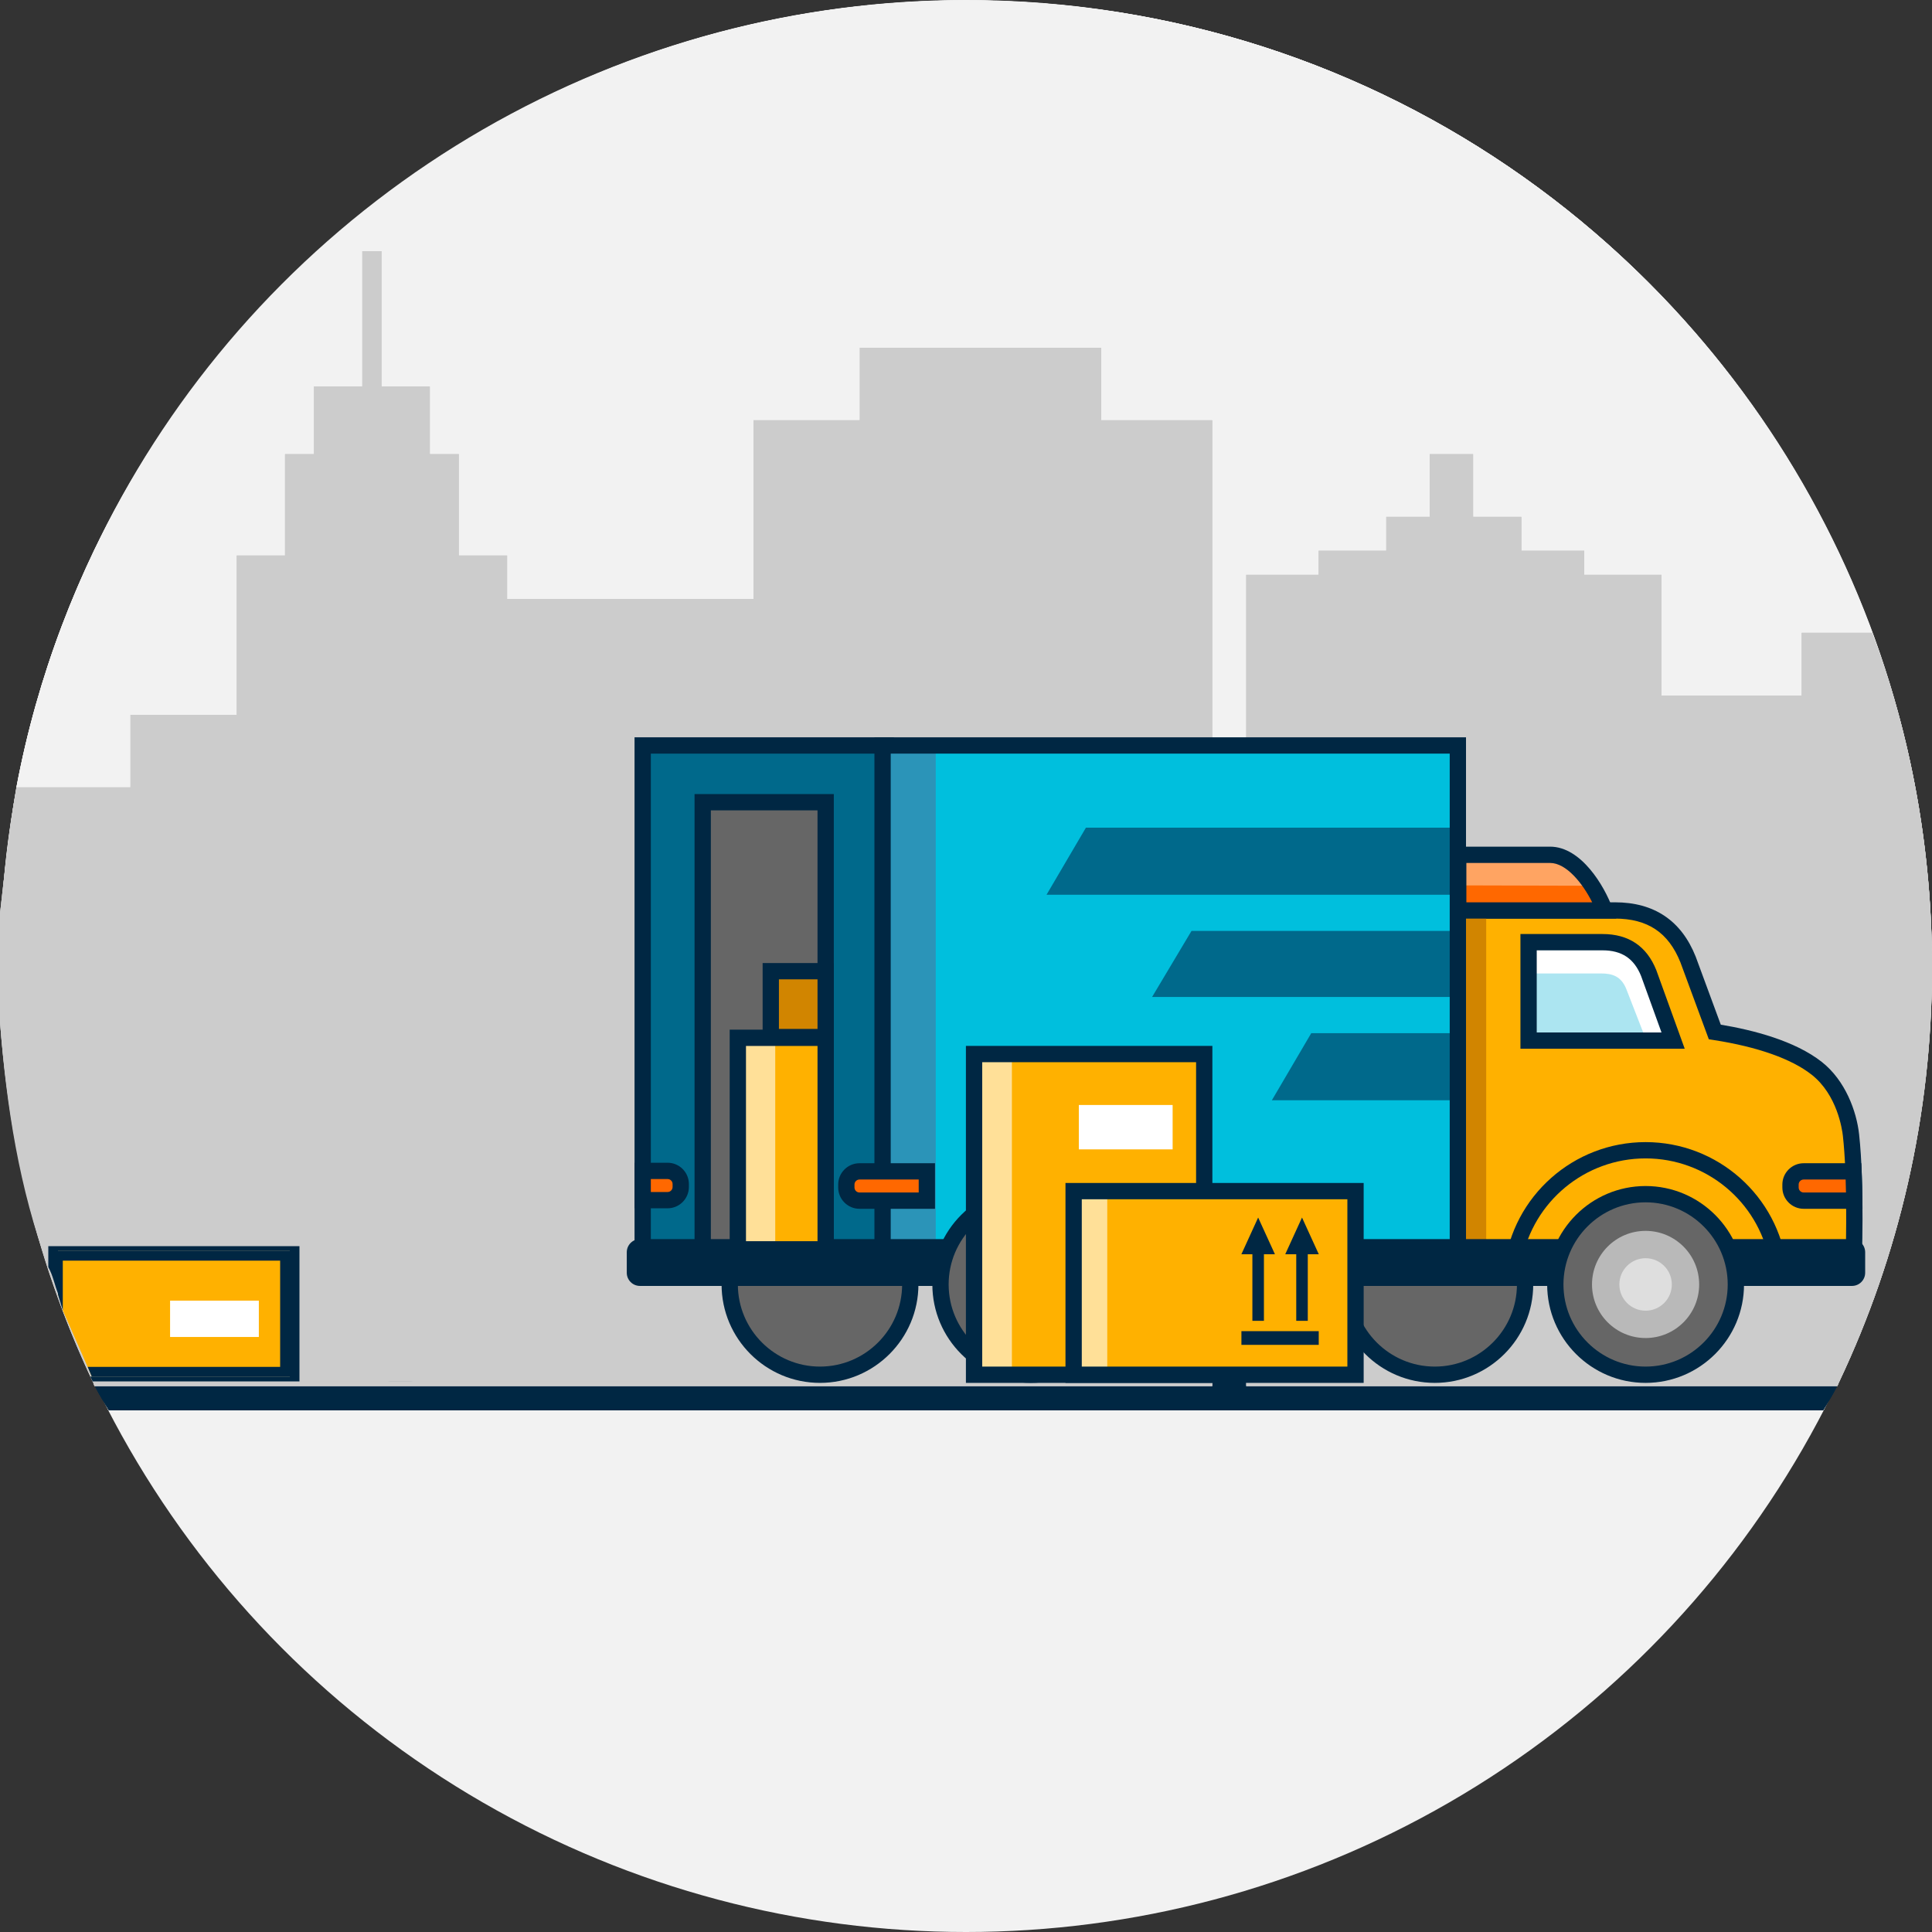 <svg xmlns="http://www.w3.org/2000/svg" xmlns:xlink="http://www.w3.org/1999/xlink" x="0px" y="0px" width="400px" height="400px" viewBox="0 0 400 400" xml:space="preserve"><rect x="0" y="0" width="400" height="400" fill="#333333" stroke="none"/><g id="Layer_2">	<circle fill="#F2F2F2" cx="200" cy="200" r="200"></circle></g><g id="Layer_1">	<g>		<path fill="#F2F2F2" d="M400,200.231C400,89.774,310.457,0.116,200,0.116S0,89.832,0,200.289C0,230.896,6.885,260,19.175,286   h361.649C393.115,260,400,230.838,400,200.231z"></path>		<path fill="#F2F2F2" d="M200,399.641c77.138,0,144.064-43.641,177.43-107.641H22.57C55.936,356,122.862,399.641,200,399.641z"></path>		<path fill="#002743" d="M19.175,286c1.089,2,2.222,4,3.395,6H377.43c1.173-2,2.306-4,3.395-6H19.175z"></path>	</g>	<g>		<path fill="#F2F2F2" d="M-0.313,200.289c0,3.771,0.313,7.518,0.313,11.24v-22.365C0,192.848-0.313,196.556-0.313,200.289z"></path>		<path fill="#F2F2F2" d="M27,148h22v-33h10V94h6V80h10V52h4v28h10v14h6v21h10v9h51V87h22V72h50v15h23v199h7V119h15v-5h14v-7h9V94h9   v13h10v7h13v5h16v25h29v-13h14.562C359.304,54,285.994,0.071,200,0.071C102.133,0.071,20.696,71,3.4,163H27V148z"></path>		<path fill="#F2F2F2" d="M200,399.641c77.138,0,144.064-43.641,177.43-107.641H22.57C55.936,356,122.862,399.641,200,399.641z"></path>		<path fill="#002743" d="M343.819,287h-3.649h-5.811H258v-1h-7v1h-80.759h-14.459h-50.589h-3.467H60.354h-10.93H19.681   c0.935,2,1.895,3.304,2.89,5H377.43c0.995-1.696,1.954-3,2.889-5h-14.094H343.819z"></path>		<path fill="#CCCCCC" d="M251,286V87h-23V72h-50v15h-22v37h-51v-9H95V94h-6V80H79V52h-4v28H65v14h-6v21H49v33H27v15H3.4   C1.835,172,1,180.427,0,189.164v22.365C2,238.02,8.399,263.203,19.175,286H251z"></path>		<path fill="#CCCCCC" d="M60.354,287h41.371h3.467h50.589h14.459H251v-1H19.175c0.165,0.304,0.338,1,0.505,1h29.744H60.354z"></path>		<path fill="#CCCCCC" d="M373,144h-29v-25h-16v-5h-13v-7h-10V94h-9v13h-9v7h-14v5h-15v167h122.824   C393.115,260,400,231.011,400,200.404c0-24.463-4.4-48.404-12.438-69.404H373V144z"></path>		<path fill="#CCCCCC" d="M258,286v1h76.359h5.811h3.649h22.405h14.094c0.168,0,0.341-0.696,0.506-1H258z"></path>	</g>	<g>		<path fill="#002743" d="M81.371,275.858l-10.038-39.529l-21.968,5.577c-1.425,0.363-2.875-0.501-3.237-1.925   c-0.362-1.427,0.5-2.875,1.927-3.238l27.13-6.887l10.037,39.528l30.29-7.692c1.426-0.362,2.875,0.499,3.238,1.926   c0.361,1.426-0.5,2.875-1.927,3.237L81.371,275.858z"></path>	</g>	<g>		<path fill="#666666" d="M63.107,236.049c0.4,1.574-0.552,3.176-2.127,3.575l-21.153,5.372c-1.575,0.399-3.176-0.553-3.577-2.127   l-0.301-1.188c-0.4-1.579,0.552-3.177,2.128-3.577l21.153-5.372c1.575-0.4,3.176,0.553,3.576,2.127L63.107,236.049z"></path>		<path fill="#002743" d="M39.101,246.773c-2.12,0-3.964-1.437-4.485-3.492l-0.301-1.184c-0.627-2.477,0.874-5.001,3.348-5.628   l21.152-5.373c0.374-0.095,0.758-0.142,1.142-0.142c2.119,0,3.963,1.436,4.485,3.488l0.302,1.189   c0.627,2.474-0.874,4.997-3.348,5.626l-21.153,5.372C39.868,246.724,39.483,246.773,39.101,246.773z M59.956,234.328   c-0.104,0-0.209,0.014-0.312,0.04l-21.152,5.369c-0.672,0.172-1.079,0.857-0.909,1.531l0.301,1.182   c0.142,0.561,0.641,0.951,1.216,0.951c0.104,0,0.208-0.016,0.311-0.04l21.152-5.373c0.671-0.17,1.079-0.854,0.908-1.523   l-0.301-1.189C61.028,234.718,60.53,234.328,59.956,234.328z"></path>	</g>	<g>					<rect x="79.296" y="213.678" transform="matrix(0.969 -0.246 0.246 0.969 -55.987 31.51)" fill="#FF6800" width="37.563" height="52.159"></rect>	</g>	<g>		<polygon fill="#FFA462" points="82.043,220.431 75.069,222.309 87.094,269.659 94.067,267.777   "></polygon>	</g>	<g>		<path fill="#002743" d="M85.073,271.708l-13.669-53.826l39.678-10.075l13.669,53.823L85.073,271.708z M75.504,220.322   l12.007,47.283l33.139-8.415l-12.008-47.284L75.504,220.322z"></path>	</g>	<g>					<rect x="69.926" y="210.407" transform="matrix(0.969 -0.246 0.246 0.969 -49.925 29.142)" fill="#FF6800" width="43.358" height="7.728"></rect>	</g>	<g>		<polygon fill="#FFA462" points="75.975,221.197 71.224,222.343 69.803,216.756 74.556,215.611   "></polygon>	</g>	<g>		<path fill="#002743" d="M70.324,225.401l-2.733-10.759l45.296-11.502l2.73,10.759L70.324,225.401z M71.692,217.081l1.072,4.221   l38.755-9.842l-1.071-4.22L71.692,217.081z"></path>	</g>	<g>					<rect x="89.89" y="210.419" transform="matrix(0.969 -0.246 0.246 0.969 -51.493 29.776)" fill="#666666" width="6.653" height="20.395"></rect>		<path fill="#002743" d="M91.282,233.368l-5.85-23.034l9.719-2.47l5.85,23.035L91.282,233.368z M89.533,212.772l4.189,16.496   l3.178-0.809l-4.188-16.493L89.533,212.772z"></path>	</g>	<g>		<circle fill="#666666" cx="82.911" cy="276.631" r="7.991"></circle>		<path fill="#002743" d="M82.905,286.311c-4.427,0-8.283-3-9.375-7.297c-1.312-5.171,1.826-10.448,6.999-11.766   c0.783-0.197,1.586-0.3,2.387-0.3c4.43,0,8.284,3.003,9.376,7.301c0.636,2.506,0.258,5.109-1.064,7.331   c-1.321,2.222-3.429,3.798-5.936,4.431C84.511,286.211,83.707,286.311,82.905,286.311z M82.916,270.323   c-0.522,0-1.045,0.065-1.556,0.195c-3.369,0.859-5.415,4.295-4.558,7.663c0.709,2.799,3.221,4.754,6.103,4.754   c0.522,0,1.047-0.064,1.558-0.195c1.634-0.412,3.006-1.437,3.868-2.884c0.86-1.448,1.106-3.146,0.692-4.778   C88.311,272.279,85.8,270.323,82.916,270.323z"></path>	</g>	<g>		<path fill="#DEDEDE" d="M85.948,275.858c0.425,1.678-0.588,3.382-2.266,3.807c-1.676,0.428-3.379-0.587-3.805-2.265   c-0.425-1.677,0.587-3.38,2.265-3.804C83.817,273.171,85.521,274.187,85.948,275.858z"></path>	</g>	<g>		<path fill="#F2F2F2" d="M-0.313,200.289c0,3.771,0.313,7.518,0.313,11.24v-22.365C0,192.848-0.313,196.556-0.313,200.289z"></path>		<path fill="#F2F2F2" d="M27,148h22v-33h10V94h6V80h10V52h4v28h10v14h6v21h10v9h51V87h22V72h50v15h23v199h7V119h15v-5h14v-7h9V94h9   v13h10v7h13v5h16v25h29v-13h14.562C359.304,54,285.994,0.071,200,0.071C102.133,0.071,20.696,71,3.4,163H27V148z"></path>		<path fill="#F2F2F2" d="M200,399.641c77.138,0,144.064-43.641,177.43-107.641H22.57C55.936,356,122.862,399.641,200,399.641z"></path>		<path fill="#002743" d="M343.819,287h-3.649h-5.811H258v-1h-7v1h-80.759h-14.459h-50.589h-3.467H60.354h-10.93H19.681   c0.935,2,1.895,3.304,2.89,5H377.43c0.995-1.696,1.954-3,2.889-5h-14.094H343.819z"></path>		<path fill="#CCCCCC" d="M251,87h-23V72h-50v15h-22v37h-51v-9H95V94h-6V80H79V52h-4v28H65v14h-6v21H49v33H27v15H3.4   C1.835,172,1,180.427,0,189.164v22.365c1.48,19.611,5,38.503,12,56.244V259h48v26H18.545c0.212,0,0.415,0.544,0.63,1H251V87z"></path>		<path fill="#CCCCCC" d="M60.354,287h41.371h3.467h50.589h14.459H251v-1H19.175c0.165,0.304,0.338,1,0.505,1h29.744H60.354z"></path>		<path fill="#CCCCCC" d="M387.562,131H373v13h-29v-25h-16v-5h-13v-7h-10V94h-9v13h-9v7h-14v5h-15v167h122.824   C393.115,260,400,231.011,400,200.404C400,175.941,395.6,152,387.562,131z"></path>		<path fill="#CCCCCC" d="M258,287h76.359h5.811h3.649h22.405h14.094c0.168,0,0.341-0.696,0.506-1H258V287z"></path>		<path fill="#FFB100" d="M19,285h41v-26H12v9"></path>	</g>	<g>		<polygon fill="none" points="13,283 18.151,283 13,271.304   "></polygon>		<path fill="#F2F2F2" d="M-0.313,200.289c0,3.771,0.313,7.518,0.313,11.24v-22.365C0,192.848-0.313,196.556-0.313,200.289z"></path>		<path fill="#F2F2F2" d="M27,148h22v-33h10V94h6V80h10V52h4v28h10v14h6v21h10v9h51V87h22V72h50v15h23v199h7V119h15v-5h14v-7h9V94h9   v13h10v7h13v5h16v25h29v-13h14.562C359.304,54,285.994,0.071,200,0.071C102.133,0.071,20.696,71,3.4,163H27V148z"></path>		<path fill="#F2F2F2" d="M200,399.641c77.138,0,144.064-43.641,177.43-107.641H22.57C55.936,356,122.862,399.641,200,399.641z"></path>		<path fill="#002743" d="M343.819,287h-3.649h-5.811H258v-1h-7v1h-80.759h-14.459h-50.589h-3.467H60.354h-10.93H19.681   c0.935,2,1.895,3.304,2.89,5H377.43c0.995-1.696,1.954-3,2.889-5h-14.094H343.819z"></path>		<path fill="#CCCCCC" d="M62,258v28h189V87h-23V72h-50v15h-22v37h-51v-9H95V94h-6V80H79V52h-4v28H65v14h-6v21H49v33H27v15H3.4   C1.835,172,1,180.427,0,189.164v22.365c1.33,17.622,4,34.661,10,50.809V258H62z"></path>		<path fill="#CCCCCC" d="M60.354,287h41.371h3.467h50.589h14.459H251v-1H62l0,0H19.311c0.123,1,0.248,1,0.37,1h29.744H60.354z"></path>		<path fill="#CCCCCC" d="M387.562,131H373v13h-29v-25h-16v-5h-13v-7h-10V94h-9v13h-9v7h-14v5h-15v167h122.824   C393.115,260,400,231.011,400,200.404C400,175.941,395.6,152,387.562,131z"></path>		<path fill="#CCCCCC" d="M258,287h76.359h5.811h3.649h22.405h14.094c0.168,0,0.341-0.696,0.506-1H258V287z"></path>		<polygon fill="#FFB100" points="58,261 13,261 13,271.304 18.151,283 58,283   "></polygon>		<path fill="#002743" d="M12,259h48v26H19h-0.455c0.212,0,0.415,0.544,0.63,1H62v-28H10v4.338c1,1.822,1.29,3.637,2,5.436V259z"></path>		<path fill="#002743" d="M62,286H19.175c0.044,0.082,0.09,0,0.135,0H62L62,286z"></path>		<polygon fill="#002743" points="60,259 12,259 12,267.773 12,268 13,271.304 13,261 58,261 58,283 18.151,283 19,285 60,285   "></polygon>	</g>	<g>		<circle fill="#666666" cx="169.771" cy="265.934" r="18.691"></circle>		<path fill="#002743" d="M169.771,286.311c-11.236,0-20.377-9.14-20.377-20.377c0-11.238,9.141-20.38,20.377-20.38   c11.237,0,20.379,9.142,20.379,20.38C190.15,277.171,181.007,286.311,169.771,286.311z M169.771,248.929   c-9.375,0-17.004,7.627-17.004,17.005c0,9.375,7.628,17.004,17.004,17.004c9.377,0,17.005-7.629,17.005-17.004   C186.775,256.556,179.147,248.929,169.771,248.929z"></path>	</g>	<g>		<rect x="133.061" y="154.341" fill="#00698B" width="50.31" height="108.26"></rect>		<path fill="#002743" d="M185.058,264.287h-53.684V152.654h53.684V264.287z M134.749,260.914h46.935V156.028h-46.935V260.914z"></path>	</g>	<g>		<rect x="145.487" y="166.09" fill="#666666" width="25.458" height="94.238"></rect>		<path fill="#002743" d="M172.632,262.015h-28.833v-97.611h28.833V262.015z M147.174,258.643h22.083v-90.866h-22.083V258.643z"></path>	</g>	<g>		<circle fill="#666666" cx="297.059" cy="265.934" r="18.692"></circle>		<path fill="#002743" d="M297.061,286.311c-11.237,0-20.38-9.14-20.38-20.377c0-11.238,9.143-20.38,20.38-20.38   s20.377,9.142,20.377,20.38C317.438,277.171,308.298,286.311,297.061,286.311z M297.061,248.929   c-9.376,0-17.005,7.627-17.005,17.005c0,9.375,7.629,17.004,17.005,17.004c9.375,0,17.005-7.629,17.005-17.004   C314.065,256.556,306.436,248.929,297.061,248.929z"></path>	</g>	<g>		<path fill="#FFB100" d="M355.029,213.658l-5.538-15.006c-2.688-6.745-7.623-10.154-15.152-10.154h-32.431v74.103h81.83   c0,0,0.662-16.956-0.511-27.592c-0.396-3.626-2.218-9.991-7.094-13.825C371.219,217.313,363.289,214.938,355.029,213.658z"></path>	</g>	<g>		<path fill="#FFB100" d="M355.029,213.658l-5.538-15.006c-2.688-6.745-7.623-10.154-15.152-10.154h-32.431v74.103h81.83   c0,0,0.662-16.956-0.511-27.592c-0.396-3.626-2.218-9.991-7.094-13.825C371.219,217.313,363.289,214.938,355.029,213.658z"></path>		<path fill="#002743" d="M385.36,264.287h-85.139v-77.475h34.117c8.127,0,13.75,3.774,16.721,11.215l0.017,0.04l5.193,14.08   c6.65,1.106,15.333,3.324,20.907,7.709c4.908,3.861,7.21,10.263,7.729,14.966c1.172,10.639,0.544,27.146,0.517,27.843   L385.36,264.287z M303.597,260.914h78.507c0.13-4.479,0.384-17.234-0.551-25.722c-0.152-1.39-1.187-8.532-6.461-12.683   c-4.179-3.289-11.205-5.772-20.32-7.187l-0.979-0.151l-5.875-15.915c-2.476-6.188-6.792-9.071-13.578-9.071h-30.742V260.914z"></path>	</g>	<g>		<rect x="301.873" y="188.7" fill="#D18500" width="5.829" height="69.854"></rect>	</g>	<g>		<path fill="#FFB100" d="M313.123,262.601h55.155c-1.646-13.774-13.362-24.452-27.578-24.452   C326.485,238.148,314.772,248.826,313.123,262.601z"></path>		<path fill="#002743" d="M370.178,264.287h-58.956l0.227-1.889c1.77-14.787,14.345-25.936,29.252-25.936   c14.908,0,27.485,11.148,29.253,25.936L370.178,264.287z M315.095,260.914h51.212c-2.357-12.144-13.047-21.079-25.606-21.079   C328.144,239.835,317.454,248.771,315.095,260.914z"></path>	</g>	<g>		<rect x="182.727" y="154.341" fill="#00BFDD" width="119.107" height="108.26"></rect>	</g>	<g>		<path fill="#00698B" d="M224.83,171.356l-8.157,13.89h84.762v-13.89H224.83z M238.529,206.41h62.905v-13.669h-54.748   L238.529,206.41z M263.325,227.799h38.109v-13.891h-29.953L263.325,227.799z"></path>	</g>	<g>		<rect x="183.259" y="155.335" fill="#2B94B8" width="10.477" height="103.224"></rect>	</g>	<g>		<path fill="#002743" d="M303.522,264.287H181.04V152.654h122.482V264.287z M184.415,260.914h115.733V156.028H184.415V260.914z"></path>	</g>	<g>		<path fill="#FF6800" d="M320.927,176.98h-19.019v11.518h30.312C330.522,183.902,326.114,176.98,320.927,176.98z"></path>	</g>	<g>		<path fill="#FFA462" d="M328.522,183.382c-1.946-2.735-4.069-5.133-8.093-5.094h-17.337v5.024L328.522,183.382z"></path>	</g>	<g>		<path fill="#002743" d="M334.641,190.186h-34.419v-14.895h20.705c6.497,0,11.264,8.258,12.875,12.624L334.641,190.186z    M303.597,186.812h26.047c-1.957-3.914-5.347-8.146-8.717-8.146h-17.33V186.812z"></path>	</g>	<g>		<path fill="#ACE5F1" d="M346.4,215.449l-5.047-13.963c-1.7-4.264-4.817-6.417-9.582-6.417h-15.295v20.38H346.4z"></path>	</g>	<g>		<path fill="#FFFFFF" d="M331.46,201.543c2.397,0,4.156,0.599,5.222,3.156l3.887,9.99h4.179l-4.567-12.629   c-1.537-3.858-4.359-5.807-8.666-5.807h-14.849v5.289H331.46z"></path>	</g>	<g>		<path fill="#002743" d="M348.805,217.135H314.79V193.38h16.981c5.419,0,9.168,2.518,11.15,7.481l0.018,0.051L348.805,217.135z    M318.165,213.763h25.832l-4.222-11.675c-1.458-3.637-4.001-5.332-8.004-5.332h-13.606V213.763z"></path>	</g>	<g>		<path fill="#002743" d="M386.163,263.508c0,1.509-1.222,2.728-2.729,2.728H132.493c-1.506,0-2.727-1.219-2.727-2.728v-4.241   c0-1.507,1.22-2.727,2.727-2.727h250.942c1.507,0,2.729,1.22,2.729,2.727V263.508z"></path>	</g>	<g>		<circle fill="#666666" cx="340.701" cy="265.934" r="18.69"></circle>		<path fill="#002743" d="M340.7,286.311c-11.234,0-20.377-9.14-20.377-20.377c0-11.238,9.143-20.38,20.377-20.38   c11.237,0,20.381,9.142,20.381,20.38C361.081,277.171,351.938,286.311,340.7,286.311z M340.7,248.929   c-9.374,0-17.003,7.627-17.003,17.005c0,9.375,7.629,17.004,17.003,17.004c9.377,0,17.005-7.629,17.005-17.004   C357.705,256.556,350.077,248.929,340.7,248.929z"></path>	</g>	<g>		<path fill="#B9B9B9" d="M351.794,265.934c0,6.128-4.966,11.091-11.094,11.091c-6.127,0-11.093-4.963-11.093-11.091   c0-6.13,4.966-11.096,11.093-11.096C346.828,254.838,351.794,259.804,351.794,265.934z"></path>	</g>	<g>		<path fill="#FF6800" d="M138.212,242.417h-5.151v6.063h5.151c1.507,0,2.729-1.222,2.729-2.728v-0.607   C140.94,243.64,139.719,242.417,138.212,242.417z"></path>		<path fill="#002743" d="M138.212,250.166h-6.838v-9.435h6.838c2.435,0,4.415,1.979,4.415,4.414v0.607   C142.627,248.188,140.646,250.166,138.212,250.166z M134.749,246.794h3.463c0.574,0,1.041-0.467,1.041-1.041v-0.607   c0-0.574-0.466-1.038-1.041-1.038h-3.463V246.794z"></path>	</g>	<g>		<path fill="#FF6800" d="M383.746,242.52h-0.312h-10c-1.507,0-2.729,1.223-2.729,2.728v0.606c0,1.507,1.222,2.727,2.729,2.727h10   h0.469C383.88,246.59,383.829,244.538,383.746,242.52z"></path>		<path fill="#002743" d="M385.61,250.269h-12.176c-2.435,0-4.415-1.98-4.415-4.415v-0.606c0-2.434,1.98-4.414,4.415-4.414h11.928   l0.067,1.615c0.082,1.939,0.137,3.995,0.163,6.113L385.61,250.269z M373.435,244.206c-0.574,0-1.042,0.468-1.042,1.041v0.606   c0,0.574,0.468,1.04,1.042,1.04h8.755c-0.016-0.912-0.039-1.81-0.069-2.688H373.435z"></path>	</g>	<g>		<circle fill="#666666" cx="213.411" cy="265.934" r="18.692"></circle>		<path fill="#002743" d="M213.412,286.311c-11.238,0-20.379-9.14-20.379-20.377c0-11.238,9.141-20.38,20.379-20.38   c11.237,0,20.377,9.142,20.377,20.38C233.789,277.171,224.649,286.311,213.412,286.311z M213.412,248.929   c-9.378,0-17.005,7.627-17.005,17.005c0,9.375,7.627,17.004,17.005,17.004c9.377,0,17.005-7.629,17.005-17.004   C230.417,256.556,222.789,248.929,213.412,248.929z"></path>	</g>	<g>		<rect x="152.76" y="214.865" fill="#FFB100" width="18.185" height="43.798"></rect>	</g>	<g>		<rect x="153.054" y="214.68" fill="#FFE098" width="7.451" height="43.636"></rect>	</g>	<g>		<path fill="#002743" d="M172.632,260.35h-21.559v-47.171h21.559V260.35z M154.448,256.975h14.81v-40.421h-14.81V256.975z"></path>	</g>	<g>		<rect x="159.58" y="201.074" fill="#D18500" width="11.365" height="13.641"></rect>		<path fill="#002743" d="M172.632,216.4h-14.739v-17.012h14.739V216.4z M161.267,213.028h7.991v-10.267h-7.991V213.028z"></path>	</g>	<g>		<path fill="#FF6800" d="M187.955,242.52h-10.001c-1.506,0-2.728,1.223-2.728,2.728v0.606c0,1.507,1.222,2.727,2.728,2.727h10.001   h3.94v-6.061H187.955z"></path>		<path fill="#002743" d="M193.582,250.269h-15.628c-2.435,0-4.415-1.98-4.415-4.415v-0.606c0-2.434,1.98-4.414,4.415-4.414h15.628   V250.269z M177.954,244.206c-0.574,0-1.042,0.468-1.042,1.041v0.606c0,0.574,0.467,1.04,1.042,1.04h12.254v-2.688H177.954z"></path>	</g>	<g>		<rect x="201.669" y="218.231" fill="#FFB100" width="47.655" height="66.393"></rect>	</g>	<g>		<rect x="201.994" y="218.643" fill="#FFE098" width="7.509" height="66.147"></rect>	</g>	<g>		<path fill="#002743" d="M251.01,286.311h-51.028v-69.769h51.028V286.311z M203.356,282.938h44.281v-63.022h-44.281V282.938z"></path>	</g>	<g>		<rect x="222.284" y="246.608" fill="#FFB100" width="58.361" height="38.016"></rect>	</g>	<g>		<rect x="222.416" y="247.195" fill="#FFE098" width="6.83" height="37.757"></rect>	</g>	<g>		<path fill="#002743" d="M282.332,286.311h-61.736v-41.389h61.736V286.311z M223.971,282.938h54.988v-34.644h-54.988V282.938z"></path>	</g>	<g>		<path fill="#DEDEDE" d="M346.134,265.934c0,3.001-2.433,5.43-5.434,5.43c-2.998,0-5.431-2.429-5.431-5.43   c0-3.002,2.433-5.433,5.431-5.433C343.701,260.501,346.134,262.932,346.134,265.934z"></path>	</g>	<g>		<rect x="257.023" y="275.601" fill="#002743" width="16.008" height="2.837"></rect>	</g>	<g>		<polygon fill="#002743" points="259.293,273.464 261.684,273.464 261.684,259.681 263.962,259.681 260.487,252.078    257.015,259.681 259.293,259.681   "></polygon>	</g>	<g>		<polygon fill="#002743" points="268.373,273.464 270.763,273.464 270.763,259.681 273.043,259.681 269.568,252.078    266.095,259.681 268.373,259.681   "></polygon>	</g>	<g>		<rect x="35.214" y="269.288" fill="#FFFFFF" width="18.376" height="7.519"></rect>	</g>	<g>		<rect x="223.361" y="228.777" fill="#FFFFFF" width="19.42" height="9.188"></rect>	</g></g></svg>